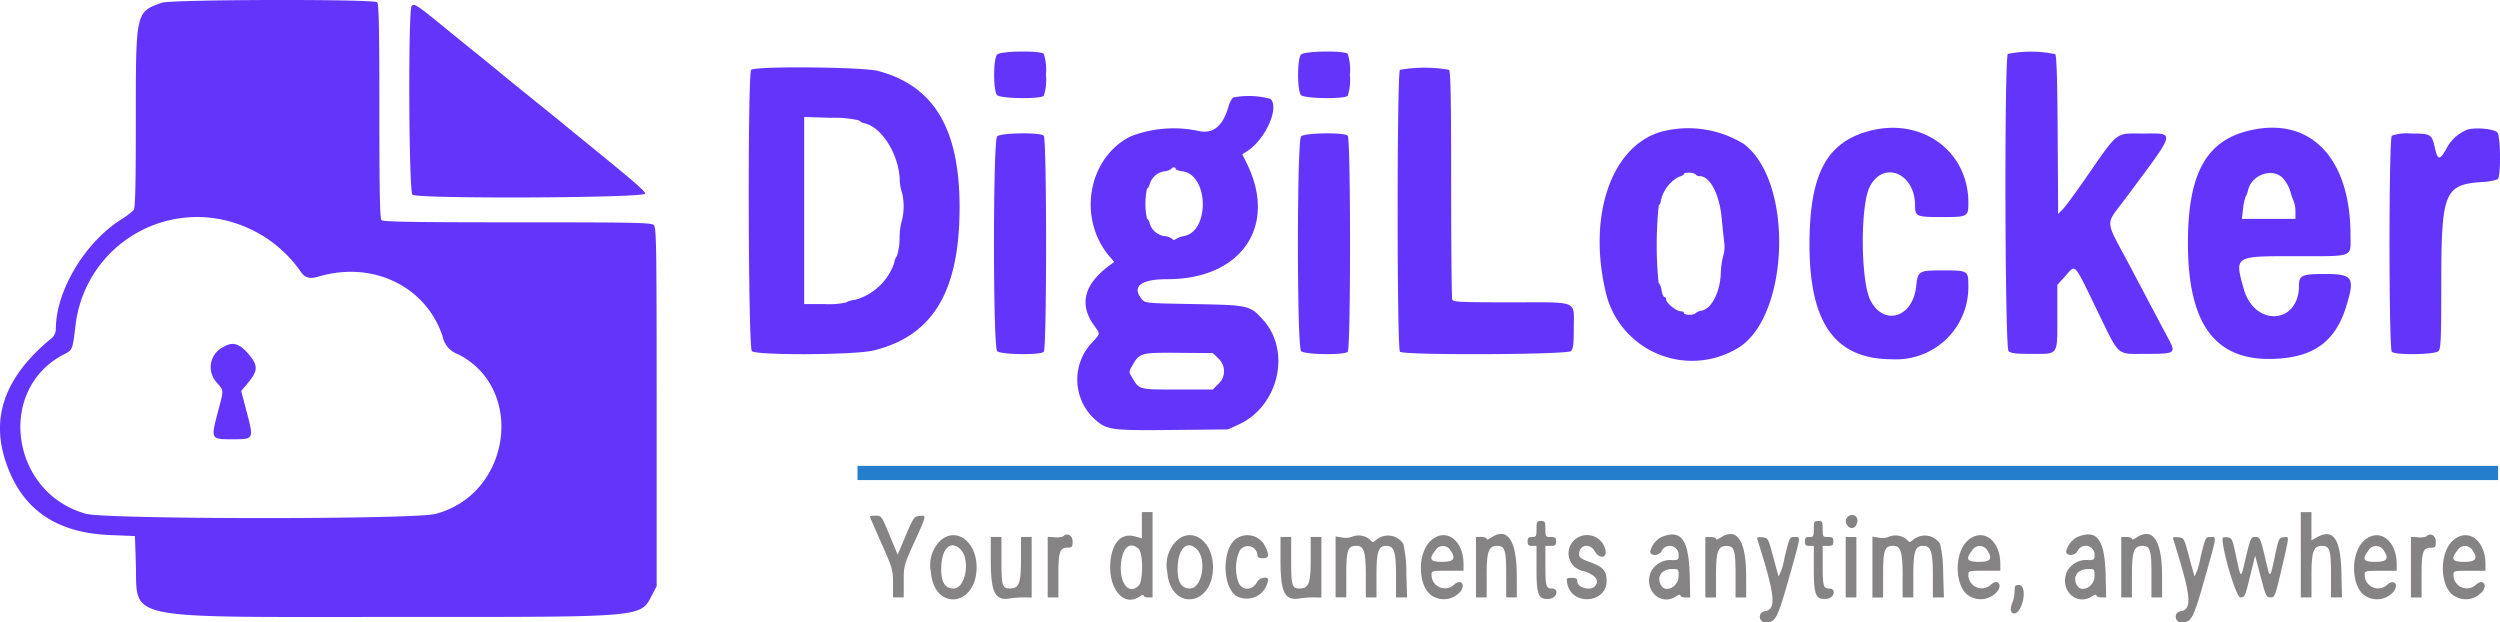 <svg id="Digilocker_Logo" xmlns="http://www.w3.org/2000/svg" width="243.075" height="60.502" viewBox="0 0 243.075 60.502">
  <path id="Path_877" data-name="Path 877" d="M74.325,83.205c-2.534.9-2.528.877-2.528,11.16,0,6.734-.05,8.8-.216,9.009a8.212,8.212,0,0,1-1.253.932c-3.528,2.258-6.308,6.941-6.308,10.626a1.2,1.2,0,0,1-.552,1c-4.318,3.6-5.747,7.43-4.375,11.728,1.5,4.7,4.834,7.088,10.2,7.3l2.419.1.087,2.68c.179,5.569-1.688,5.184,25.153,5.184,24.821,0,23.874.085,25.086-2.23l.4-.762V122.513c0-15.6-.028-17.443-.272-17.687s-1.684-.272-13.272-.272c-9.882,0-13.051-.05-13.209-.208s-.208-2.746-.208-10.594-.05-10.437-.207-10.594c-.324-.324-20.026-.28-20.942.046m24.288.306c-.349.349-.28,18,.072,18.354.426.426,22.626.327,22.626-.1,0-.256-.981-1.1-6.029-5.207-.844-.687-1.866-1.52-2.27-1.854s-1.605-1.3-2.668-2.16-2.5-2.022-3.19-2.592-1.742-1.426-2.334-1.9-1.792-1.448-2.665-2.16c-3.1-2.528-3.273-2.648-3.542-2.379m56.929,4.724c-.392.392-.392,3.559,0,3.951.346.346,4.2.4,4.533.064a5.017,5.017,0,0,0,.208-2.039,5.023,5.023,0,0,0-.208-2.04c-.336-.336-4.187-.281-4.533.064m29.553,0c-.392.392-.392,3.559,0,3.951.346.346,4.2.4,4.533.064a5.017,5.017,0,0,0,.208-2.039,5.023,5.023,0,0,0-.208-2.04c-.336-.336-4.187-.281-4.533.064m68.72-.064c-.356.357-.294,28.543.064,28.9.215.215.681.272,2.235.272,2.654,0,2.506.214,2.506-3.623v-3.08l.81-.9c1-1.111.752-1.388,3.1,3.456,2.169,4.464,1.82,4.148,4.572,4.148,3.066,0,3.1-.026,2.254-1.595-.271-.5-1-1.883-1.63-3.072s-1.571-2.977-2.1-3.975c-2.434-4.587-2.388-3.77-.369-6.482,5-6.715,4.894-6.309,1.675-6.3-2.744,0-2.3-.349-5.713,4.572-.9,1.294-1.83,2.553-2.074,2.8l-.444.444-.045-7.652c-.031-5.3-.1-7.723-.237-7.882a11.593,11.593,0,0,0-4.609-.025M131.629,89.726c-.356.356-.294,26.988.064,27.346.434.434,10.008.387,11.826-.057,5.8-1.418,8.39-5.751,8.372-14.015-.017-7.583-2.516-11.733-7.928-13.164-1.486-.393-11.958-.485-12.334-.109m63.08,0c-.3.3-.3,27.11,0,27.41.354.354,16.275.292,16.631-.064.215-.215.272-.681.272-2.235,0-2.744.583-2.505-6.129-2.505-4.935,0-5.6-.032-5.691-.274-.057-.15-.105-5.189-.105-11.2,0-8.268-.05-10.976-.207-11.133a13.809,13.809,0,0,0-4.771,0m-16.235,2.7a2.424,2.424,0,0,0-.46.956c-.569,1.89-1.515,2.617-2.958,2.273a11.566,11.566,0,0,0-6.55.549c-4.124,2.081-5.164,7.947-2.064,11.633l.478.567-.49.366c-2.445,1.82-2.936,3.774-1.46,5.811.62.857.631.764-.208,1.674a5.228,5.228,0,0,0,.285,7.459c1.178,1.037,1.557,1.088,7.591,1.028l5.357-.053,1.075-.5c3.834-1.771,5.073-7.1,2.352-10.127-1.3-1.442-1.381-1.462-6.77-1.56-4.709-.086-4.726-.088-5.055-.495-.989-1.223-.077-1.925,2.5-1.925,7.173,0,10.717-5.134,7.74-11.215l-.456-.931.429-.271c1.8-1.132,3.2-4.23,2.317-5.112a7.968,7.968,0,0,0-3.658-.131m-36.369,2.217a1.218,1.218,0,0,0,.6.3c1.616.4,3.2,2.886,3.365,5.291a4.637,4.637,0,0,0,.243,1.488,5.759,5.759,0,0,1,0,2.561,6.288,6.288,0,0,0-.247,1.764,6.013,6.013,0,0,1-.261,1.777,1.493,1.493,0,0,0-.272.709A5.629,5.629,0,0,1,141.7,112.1a1.969,1.969,0,0,0-.872.255,7.969,7.969,0,0,1-2.07.149h-1.977V94.315l2.605.074a10.645,10.645,0,0,1,2.721.254M220.24,95.71c-5.017,1.334-7.395,8.362-5.424,16.03a8.616,8.616,0,0,0,12.49,5.189c5.257-2.727,5.819-16.261.829-20a10.313,10.313,0,0,0-7.9-1.216m19.613.1c-3.793,1.229-5.3,4.3-5.32,10.822-.018,7.735,2.487,11.233,8.043,11.233a7.017,7.017,0,0,0,7.4-7.233c0-1.369-.067-1.408-2.441-1.408-2.394,0-2.471.045-2.628,1.546-.319,3.046-3.149,3.913-4.45,1.362-.958-1.877-1-9.237-.06-11.054,1.336-2.585,4.4-1.309,4.4,1.833,0,1.069.132,1.128,2.592,1.128,2.538,0,2.592-.029,2.592-1.4,0-5.231-4.886-8.527-10.125-6.83m37.346-.161c-4.14,1.021-5.873,4.235-5.875,10.9,0,8.046,2.723,11.6,8.64,11.267,3.671-.206,5.708-1.735,6.74-5.054.888-2.858.673-3.189-2.074-3.189-2.213,0-2.506.132-2.506,1.122,0,3.8-4.344,4.047-5.382.3-.883-3.185-.936-3.152,5.037-3.152,5.8,0,5.358.169,5.354-2.065-.015-7.569-3.968-11.6-9.934-10.126m21.2-.076a3.943,3.943,0,0,0-1.955,1.837c-.633,1.122-.835,1.109-1.1-.073-.309-1.372-.389-1.421-2.313-1.421a4.466,4.466,0,0,0-1.88.208c-.3.3-.3,20.716,0,21.015.336.337,4.187.282,4.532-.064.237-.237.272-1.082.276-6.611.006-8.829.3-9.571,3.92-9.832a5.33,5.33,0,0,0,1.563-.267c.319-.252.3-4.1-.024-4.539-.279-.381-2.312-.551-3.019-.253m-142.852.614c-.413.413-.413,20.475,0,20.887.346.346,4.2.4,4.533.064.3-.3.3-20.716,0-21.015-.336-.336-4.187-.281-4.533.064m29.553,0c-.413.413-.413,20.475,0,20.887.346.346,4.2.4,4.533.064.3-.3.3-20.716,0-21.015-.336-.336-4.187-.281-4.533.064m-12.2,3.162c0,.083.3.191.672.241,2.539.34,2.663,5.815.143,6.293a2.3,2.3,0,0,0-.785.286c-.157.124-.266.125-.346,0a1.474,1.474,0,0,0-.752-.278,1.738,1.738,0,0,1-1.453-1.245c-.06-.24-.179-.436-.263-.436a7.054,7.054,0,0,1,0-2.938c.085,0,.2-.2.263-.436a1.737,1.737,0,0,1,1.415-1.242,1.407,1.407,0,0,0,.688-.246c.12-.194.418-.194.418,0m50.55.542a.566.566,0,0,0,.435.173c.954,0,1.875,1.741,2.093,3.956.09.914.208,2.04.262,2.5a2.867,2.867,0,0,1-.08,1.21,7.946,7.946,0,0,0-.256,1.856c-.1,1.815-.9,3.36-1.853,3.55a1.248,1.248,0,0,0-.614.255c-.129.209-1.11.19-1.11-.023,0-.095-.149-.173-.332-.173-.409,0-1.4-.8-1.4-1.139,0-.134-.074-.243-.165-.243s-.219-.292-.284-.648a1.585,1.585,0,0,0-.292-.76,37.006,37.006,0,0,1,.025-7.542c.109-.036.2-.235.2-.442a3.537,3.537,0,0,1,1.685-2.266c.308-.091.561-.227.561-.3,0-.2,1-.168,1.123.036m57.134.389a3.581,3.581,0,0,1,.7,1.253,6.4,6.4,0,0,0,.34.992,2.791,2.791,0,0,1,.157.993v.694h-5.21l.12-.993a4.476,4.476,0,0,1,.249-1.167,2.42,2.42,0,0,0,.242-.653c.362-1.513,2.423-2.191,3.4-1.119m-200.372,4.01a12.469,12.469,0,0,1,7.517,4.9c.471.761.91.908,1.87.626,5.27-1.547,10.447.969,12.044,5.853a2.283,2.283,0,0,0,1.5,1.71c6.6,3.356,5.114,13.647-2.236,15.527-2.128.544-31.977.53-33.948-.016-7.36-2.04-8.735-12.142-2.113-15.52.8-.41.8-.4,1.084-2.7a11.9,11.9,0,0,1,14.285-10.38m.1,12.381a2.183,2.183,0,0,0-.654,3.44c.726.87.718.6.1,2.962-.666,2.524-.644,2.569,1.28,2.569,2.3,0,2.257.079,1.5-2.821l-.489-1.871.6-.718c1.045-1.25,1.066-1.74.126-2.858-.886-1.053-1.591-1.255-2.453-.7m96.722,1.1a1.67,1.67,0,0,1,0,2.5l-.532.532h-3.442c-3.8,0-3.689.029-4.408-1.186-.312-.528-.312-.557,0-1.1.752-1.305.786-1.315,4.795-1.28l3.057.026.53.507" transform="translate(-58.591 -82.937)" fill="#6334fa" fill-rule="evenodd"/>
  <path id="Path_878" data-name="Path 878" d="M184.055,142.5v1.273l-.7-.187c-1.309-.349-2.211.618-2.363,2.533-.206,2.6,1.327,4.378,2.853,3.309.215-.15.384-.189.384-.086s.194.183.432.183h.431v-8.3h-1.036V142.5m112.681,2.876v4.148h1.037v-2.16c0-2.316.192-2.852,1.024-2.852.748,0,.876.406.876,2.778v2.235h1.069l-.06-2.471c-.078-3.264-.813-4.279-2.428-3.353l-.483.277v-2.749h-1.037v4.148M252.785,141.6a.616.616,0,0,0-.085.975.464.464,0,0,0,.823-.126c.33-.616-.156-1.175-.738-.85m-95.172.057c0,.046.5,1.222,1.123,2.615,1.073,2.417,1.123,2.592,1.123,3.891v1.361H160.9v-1.547c0-1.521.017-1.586,1.037-3.84,1.21-2.675,1.2-2.6.488-2.532-.522.052-.587.146-1.333,1.913l-.783,1.86-.785-1.9c-.77-1.867-.794-1.9-1.346-1.9-.309,0-.561.037-.561.083m64.808,1.212c0,.714-.035.778-.432.778-.345,0-.432.086-.432.431s.087.432.432.432h.432v2.247c0,2.574.189,3.008,1.263,2.9.735-.071.955-1,.236-1-.57,0-.635-.243-.635-2.347v-1.8h.519c.437,0,.518-.067.518-.432s-.081-.431-.518-.431c-.5,0-.519-.029-.519-.778,0-.714-.036-.777-.432-.777s-.432.063-.432.777m26.961,0c0,.714-.035.778-.432.778-.345,0-.432.086-.432.431s.087.432.432.432h.432v2.247c0,2.574.189,3.008,1.263,2.9.735-.071.955-1,.236-1-.57,0-.635-.243-.635-2.347v-1.8h.518c.437,0,.518-.067.518-.432s-.081-.431-.518-.431c-.5,0-.518-.029-.518-.778,0-.714-.036-.777-.432-.777s-.432.063-.432.777m-84.912,1.12a3.327,3.327,0,0,0-.934,3.061c.3,3.827,4.445,3.395,4.445-.465,0-2.493-1.97-3.949-3.511-2.6m11.918-.395a1.734,1.734,0,0,1-.806.079l-.687-.041v5.89h1.037v-2.148c0-2.334.127-2.691.963-2.691.365,0,.42-.08.42-.606,0-.592-.538-.874-.927-.484m11.068.395a3.327,3.327,0,0,0-.935,3.061c.3,3.827,4.445,3.395,4.445-.465,0-2.493-1.969-3.949-3.51-2.6m5.89-.244c-1.452.788-1.573,4.509-.181,5.6a2.093,2.093,0,0,0,3.16-1.537c0-.361-.846-.2-1.057.2-.445.845-1.388.917-1.79.138a4.086,4.086,0,0,1,.094-3.183.936.936,0,0,1,1.716.466c0,.206.149.29.518.29.606,0,.659-.257.236-1.148a1.919,1.919,0,0,0-2.7-.829m11.1-.1a1.693,1.693,0,0,1-.907.062l-.648-.1v5.92h1.037V147.3c0-2.392.143-2.792,1-2.792.718,0,.9.6.9,2.891v2.122h1.037V147.4c0-2.332.184-2.891.95-2.891s.951.559.951,2.891v2.122h1.076l-.076-2.376a11.716,11.716,0,0,0-.3-2.84,1.771,1.771,0,0,0-2.642-.362c-.214.193-.365.231-.443.11a1.685,1.685,0,0,0-1.934-.411m7.727.341c-1.413,1.239-1.286,4.672.2,5.44a2.106,2.106,0,0,0,2.715-.554c.444-.677-.084-1.143-.67-.592a1.3,1.3,0,0,1-2.2-.94c0-.4.035-.408,1.555-.408h1.555v-.648c0-2.335-1.708-3.575-3.16-2.3m5.792-.242c-.215.151-.384.189-.384.086s-.233-.182-.518-.182h-.518v5.876h1.037v-2.16c0-2.316.192-2.852,1.024-2.852.749,0,.877.406.877,2.778v2.235h1.036l-.009-2.2c-.015-3.406-.937-4.7-2.544-3.576m8.449-.027a1.756,1.756,0,0,0,.552,3.241c1.187.338,1.655.962,1.122,1.495-.464.465-1.693.108-1.693-.489,0-.266-.119-.34-.541-.34-.516,0-.535.025-.432.562.416,2.172,3.824,1.931,3.824-.271,0-.987-.33-1.354-1.65-1.836-.84-.307-1.028-.447-1.028-.764,0-.916,1.049-1.113,1.52-.285.387.68,1.072.729,1.072.076a1.825,1.825,0,0,0-2.746-1.389m8.17-.072a2.188,2.188,0,0,0-1.1,1.409c0,.492.9.439,1.126-.067a.866.866,0,0,1,1.639.41c0,.454-.053.5-.61.5a2.115,2.115,0,0,0-2.089,1.145c-.734,1.757.928,3.372,2.446,2.378.261-.171.426-.2.426-.086s.214.193.475.193h.475l-.045-2.03c-.082-3.6-.81-4.629-2.739-3.849m5.675.1c-.215.151-.384.189-.384.086s-.233-.182-.518-.182h-.518v5.876h1.037v-2.16c0-2.316.192-2.852,1.025-2.852.748,0,.876.406.876,2.778v2.235h1.037l-.01-2.2c-.015-3.406-.937-4.7-2.544-3.576m16.38-.1a1.693,1.693,0,0,1-.907.062l-.648-.1v5.92h1.037V147.3c0-2.392.143-2.792,1-2.792.717,0,.9.6.9,2.891v2.122h1.037V147.4c0-2.332.184-2.891.951-2.891s.951.559.951,2.891v2.122h1.076l-.077-2.376a11.732,11.732,0,0,0-.3-2.84,1.772,1.772,0,0,0-2.642-.362c-.214.193-.366.231-.443.11a1.686,1.686,0,0,0-1.934-.411m7.726.341c-1.412,1.239-1.285,4.672.2,5.44a2.107,2.107,0,0,0,2.715-.554c.443-.677-.084-1.143-.671-.592a1.3,1.3,0,0,1-2.2-.94c0-.4.036-.408,1.555-.408h1.555v-.648c0-2.335-1.707-3.575-3.16-2.3m10.66-.341a2.187,2.187,0,0,0-1.1,1.409c0,.492.9.439,1.126-.067a.866.866,0,0,1,1.64.41c0,.454-.054.5-.611.5a2.114,2.114,0,0,0-2.088,1.145c-.734,1.757.928,3.372,2.446,2.378.262-.171.426-.2.426-.086s.214.193.475.193h.476l-.046-2.03c-.081-3.6-.81-4.629-2.739-3.849m5.674.1c-.215.151-.384.189-.384.086s-.234-.182-.518-.182h-.518v5.876h1.037v-2.16c0-2.316.192-2.852,1.024-2.852.748,0,.876.406.876,2.778v2.235h1.037l-.009-2.2c-.015-3.406-.937-4.7-2.545-3.576m22.205.242c-1.412,1.239-1.285,4.672.2,5.44a2.107,2.107,0,0,0,2.715-.554c.443-.677-.084-1.143-.671-.592a1.3,1.3,0,0,1-2.2-.94c0-.4.036-.408,1.555-.408h1.555v-.648c0-2.335-1.707-3.575-3.16-2.3m6.037-.39a1.734,1.734,0,0,1-.806.079l-.687-.041v5.89h1.037v-2.148c0-2.334.127-2.691.963-2.691.365,0,.419-.08.419-.606,0-.592-.537-.874-.926-.484m2.6.39c-1.412,1.239-1.285,4.672.2,5.44a2.106,2.106,0,0,0,2.715-.554c.444-.677-.084-1.143-.671-.592a1.3,1.3,0,0,1-2.2-.94c0-.4.035-.408,1.555-.408h1.555l0-.648c0-2.335-1.707-3.575-3.16-2.3M169.365,145.9c0,3.161.411,3.976,1.877,3.721a8.7,8.7,0,0,1,1.362-.1l.735.014v-5.89H172.3v2.16c0,2.356-.189,2.851-1.088,2.851-.729,0-.812-.277-.812-2.713v-2.3h-1.037V145.9m28.17,0c0,3.161.412,3.976,1.877,3.721a8.723,8.723,0,0,1,1.363-.1l.735.014v-5.89h-1.037v2.16c0,2.356-.19,2.851-1.089,2.851-.729,0-.812-.277-.812-2.713v-2.3h-1.037V145.9m46.385-1.961c1.742,5.521,1.861,6.767.666,6.937a.538.538,0,0,0,.118,1.068c.987,0,1.139-.3,2.34-4.555,1.116-3.955,1.089-3.74.472-3.74-.473,0-.493.041-.979,2.03a5.961,5.961,0,0,1-.571,1.808c-.041-.122-.287-1.016-.548-1.987-.471-1.754-.477-1.766-1.036-1.821-.477-.047-.548-.008-.464.26m8.573,2.647v2.938h1.037v-5.876h-1.037v2.938m31.868-2.647c1.741,5.521,1.86,6.767.666,6.937a.538.538,0,0,0,.117,1.068c.987,0,1.14-.3,2.341-4.555,1.116-3.955,1.088-3.74.472-3.74-.473,0-.493.041-.979,2.03a5.991,5.991,0,0,1-.571,1.808c-.041-.122-.288-1.016-.548-1.987-.47-1.754-.478-1.766-1.036-1.821-.477-.047-.548-.008-.463.26m4.769-.173c-.02,1.243,1.339,5.758,1.732,5.758.425,0,.468-.093.943-2.031l.5-2.03.531,2.03c.5,1.911.556,2.031.963,2.03s.456-.1,1.085-2.809c.772-3.326.759-3.1.181-3.035-.44.052-.483.144-.842,1.833-.471,2.214-.468,2.211-.843.618-.575-2.437-.595-2.483-1.049-2.483s-.474.046-1.048,2.483c-.376,1.591-.364,1.6-.835-.614-.361-1.7-.4-1.785-.846-1.837-.257-.03-.469.009-.47.086m-122.713,1.082c1,1,.507,3.811-.673,3.811-.877,0-1.263-.711-1.189-2.188.09-1.78.952-2.533,1.862-1.623m17.322-.05c.44.4.463,3.067.03,3.546-.879.97-1.849-.063-1.759-1.872.087-1.737.846-2.472,1.729-1.673m5.663.05c1,1,.507,3.811-.673,3.811-.876,0-1.262-.711-1.188-2.188.089-1.78.952-2.533,1.861-1.623m24.628.048c.593.846.38,1.171-.768,1.171-1.18,0-1.34-.26-.679-1.1a.85.85,0,0,1,1.447-.071m52.192,0c.594.846.38,1.171-.768,1.171-1.179,0-1.339-.26-.678-1.1a.85.85,0,0,1,1.446-.071m38.54,0c.594.846.38,1.171-.768,1.171-1.179,0-1.339-.26-.678-1.1a.849.849,0,0,1,1.446-.071m8.642,0c.593.846.38,1.171-.768,1.171-1.18,0-1.34-.26-.679-1.1a.85.85,0,0,1,1.447-.071m-77.156,2.544c0,1.051-1.281,1.709-1.722.886-.452-.845.081-1.567,1.156-1.567.544,0,.566.026.566.681m40.441,0c0,1.051-1.282,1.709-1.722.886-.452-.845.08-1.567,1.156-1.567.544,0,.566.026.566.681m-7.777,1.485a3.709,3.709,0,0,1-.243,1.192c-.426,1.02.354,1.374.828.376.465-.98.381-2.178-.153-2.178-.379,0-.432.075-.432.611" transform="translate(-73.03 -91.437)" fill="#858383" fill-rule="evenodd"/>
  <path id="Path_879" data-name="Path 879" d="M156.2,136.655v.691H315.713v-1.382H156.2v.691" transform="translate(-72.823 -90.67)" fill="#247ecb" fill-rule="evenodd"/>
</svg>
